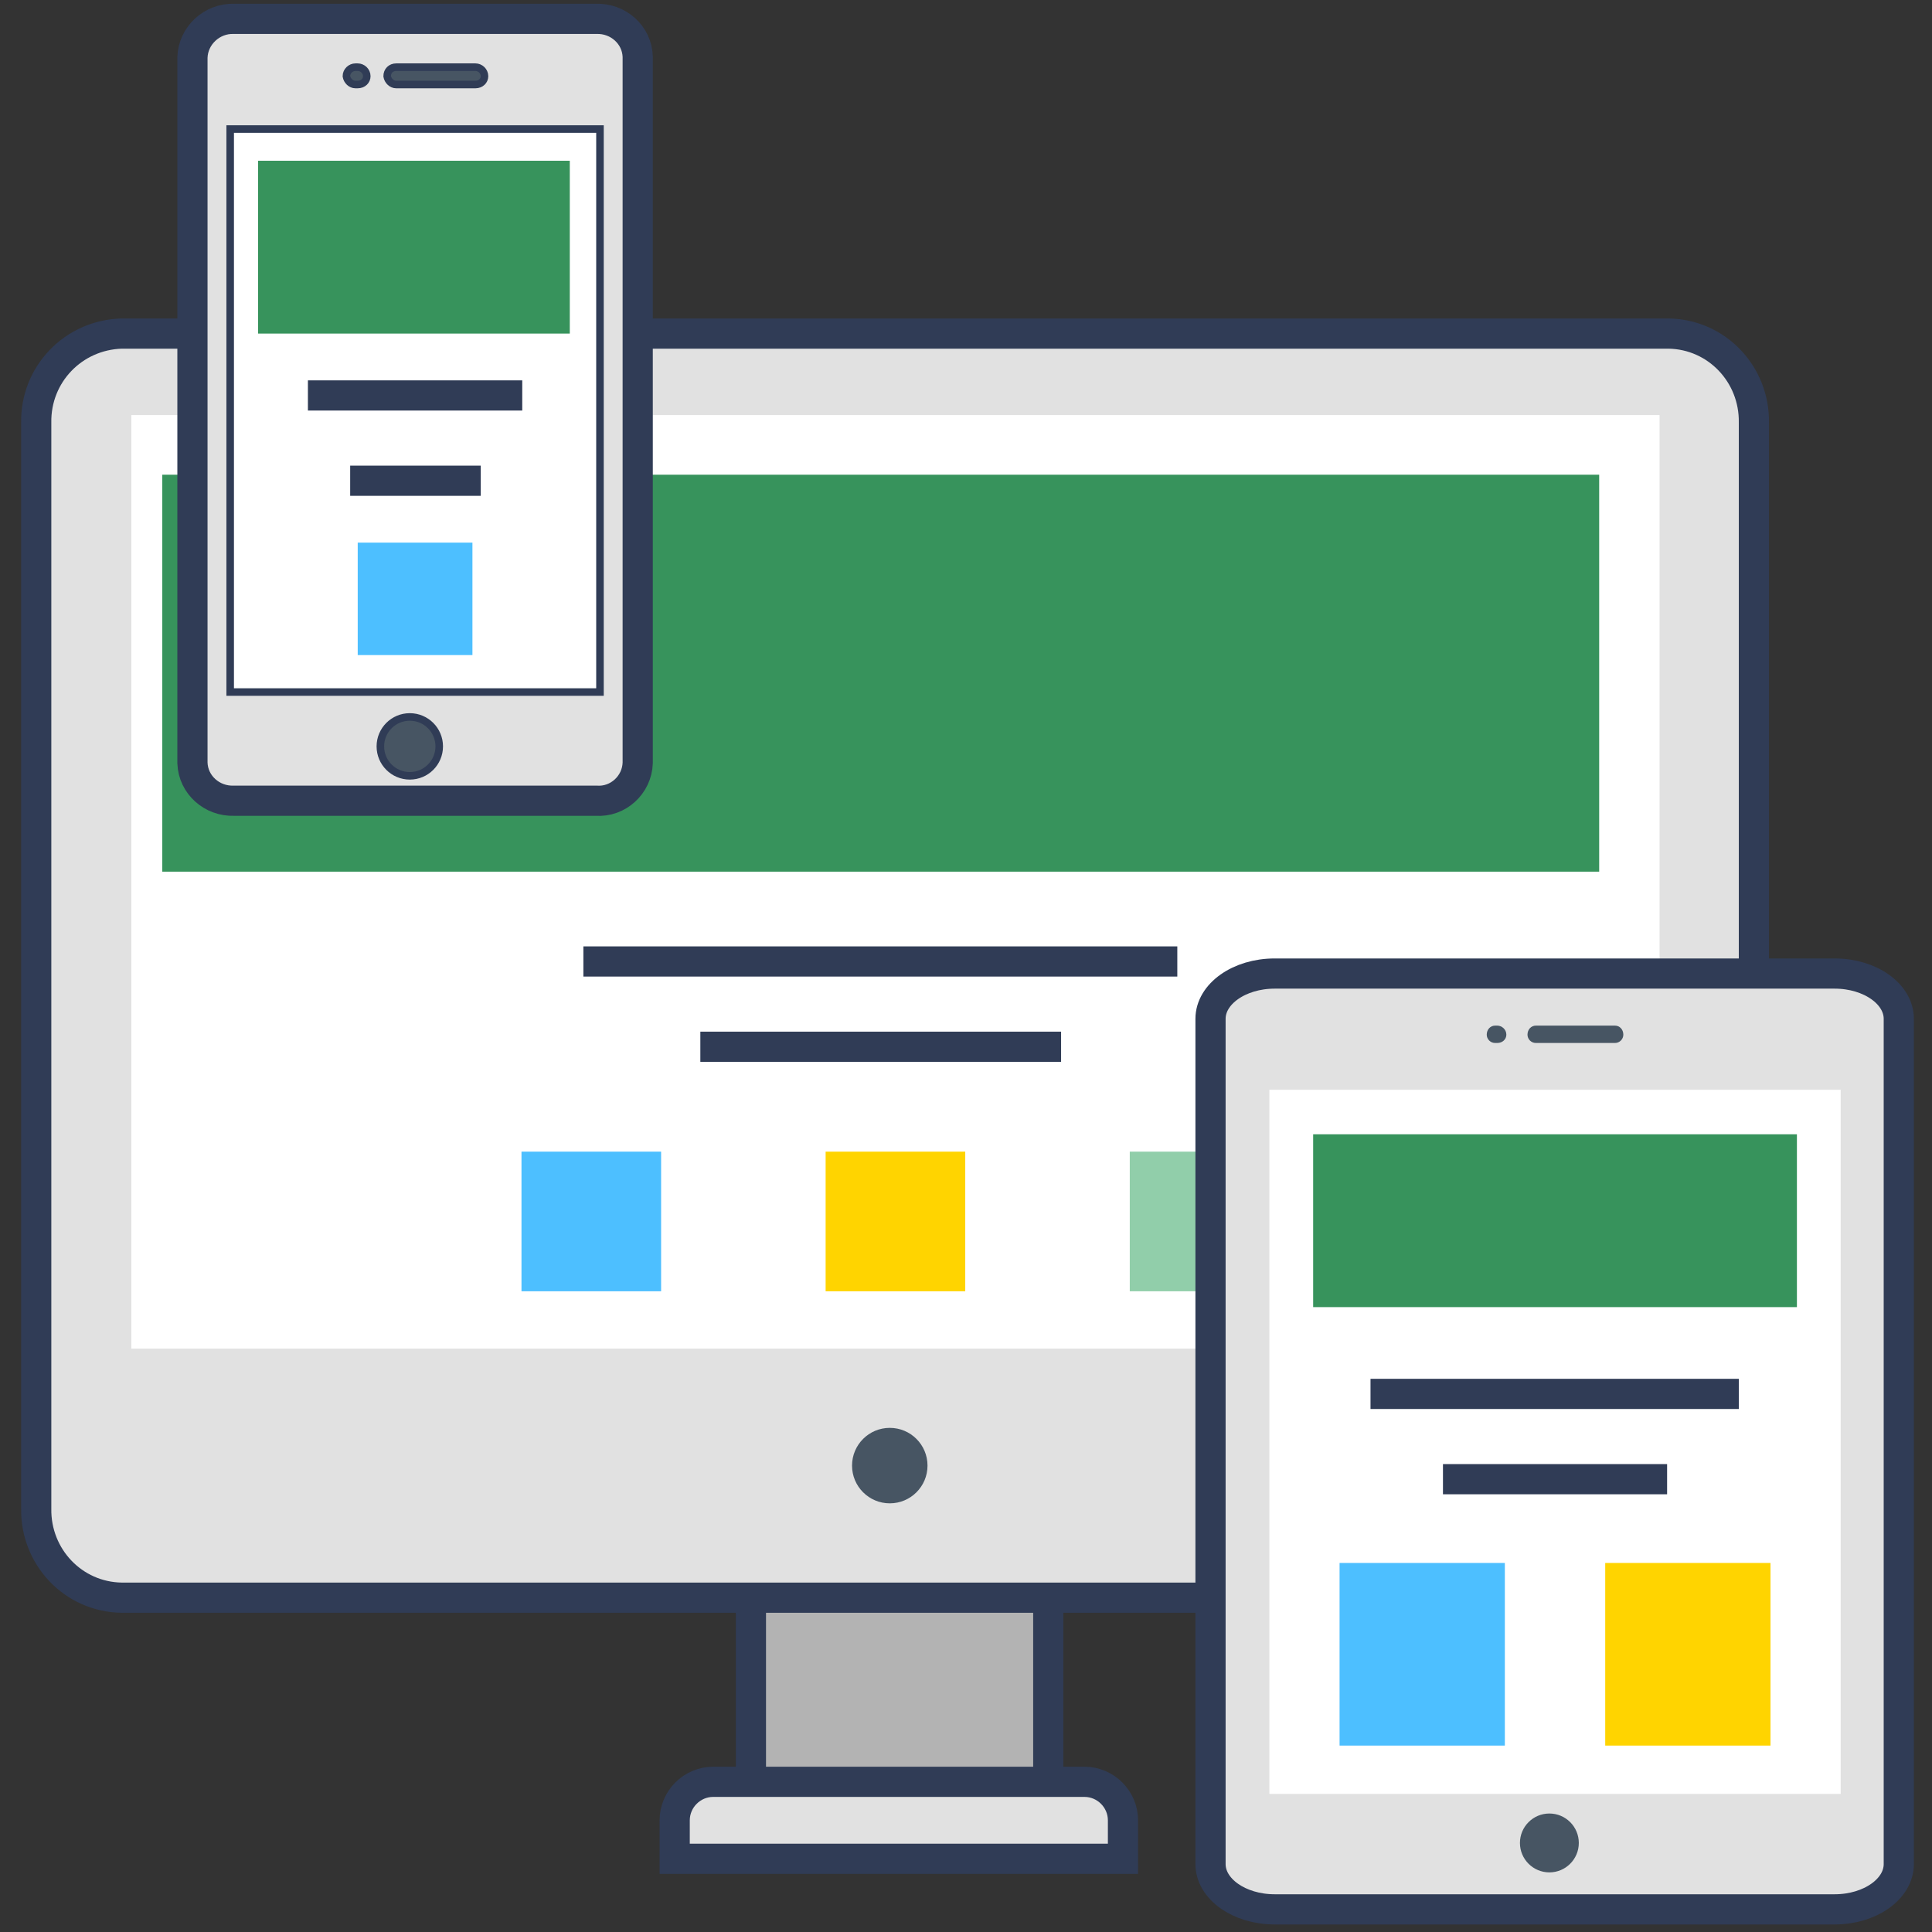 <?xml version="1.0" encoding="utf-8"?>
<!-- Generator: Adobe Illustrator 24.1.3, SVG Export Plug-In . SVG Version: 6.00 Build 0)  -->
<svg version="1.1" id="Layer_1" xmlns="http://www.w3.org/2000/svg" xmlns:xlink="http://www.w3.org/1999/xlink" x="0px" y="0px"
	 viewBox="0 0 256 256" style="enable-background:new 0 0 256 256;" xml:space="preserve">
<rect x="0" y="0" width="256" height="256" fill="#333333" stroke="none"/>
<style type="text/css">
	.st0{fill-rule:evenodd;clip-rule:evenodd;fill:#B3B3B3;}
	.st1{fill-rule:evenodd;clip-rule:evenodd;fill:#E1E1E1;stroke:#303C56;stroke-miterlimit:10;}
	.st2{fill:none;stroke:#303C56;stroke-width:4;stroke-miterlimit:10;}
	.st3{fill-rule:evenodd;clip-rule:evenodd;fill:#E1E1E1;}
	.st4{fill:#475563;}
	.st5{fill:#FFFFFF;}
	.st6{fill:#4DBFFF;}
	.st7{fill:#FFD400;}
	.st8{fill:#91CEAA;}
	.st9{fill:#37935C;}
	.st10{fill:#FFFFFF;stroke:#303C56;stroke-miterlimit:10;}
	.st11{fill:#475563;stroke:#303C56;stroke-miterlimit:10;}
	.st12{fill-rule:evenodd;clip-rule:evenodd;fill:#475563;stroke:#303C56;stroke-miterlimit:10;}
	.st13{fill-rule:evenodd;clip-rule:evenodd;fill:#475563;}
	.st14{fill:none;stroke:#303C56;stroke-width:3;stroke-miterlimit:10;}
</style>
<g id="Layer_1-2">
	<polygon class="st0" points="99.5,211.7 138.9,211.7 138.9,236.1 99.5,236.1 	"/>
	<path class="st1" d="M94.5,236.1h49.2c2.8,0,5.1,2.3,5.1,5.1v5.1H89.4v-5.1C89.4,238.4,91.7,236.1,94.5,236.1z"/>
	<path class="st2" d="M99.5,236.1v-24.5 M138.9,211.7v24.5"/>
	<path class="st2" d="M94.5,236.1h49.2c2.8,0,5.1,2.3,5.1,5.1v5.1H89.4v-5.1C89.4,238.4,91.7,236.1,94.5,236.1z"/>
	<path class="st3" d="M16.1,44.2h205c6.4,0.1,11.4,5.4,11.3,11.8c0,0,0,0,0,0v143.9c0.1,6.4-4.9,11.7-11.3,11.8h-205
		c-6.4-0.1-11.4-5.4-11.3-11.8V56C4.7,49.6,9.7,44.4,16.1,44.2C16.1,44.2,16.1,44.2,16.1,44.2z"/>
	<path class="st2" d="M16.1,44.2h205c6.4,0.1,11.4,5.4,11.3,11.8c0,0,0,0,0,0v143.9c0.1,6.4-4.9,11.7-11.3,11.8h-205
		c-6.4-0.1-11.4-5.4-11.3-11.8V56C4.7,49.6,9.7,44.4,16.1,44.2C16.1,44.2,16.1,44.2,16.1,44.2z"/>
	<circle class="st4" cx="117.9" cy="194.2" r="5"/>
	<rect x="17.4" y="55" class="st5" width="202.5" height="123.7"/>
	<g id="_448188520">
		<rect x="69.1" y="152.6" class="st6" width="18.5" height="18.5"/>
		<rect x="109.4" y="152.6" class="st7" width="18.5" height="18.5"/>
		<rect x="149.7" y="152.6" class="st8" width="18.5" height="18.5"/>
	</g>
	<rect x="21.5" y="62.9" class="st9" width="190.4" height="52.6"/>
	<g id="_448189744">
		<path class="st1" d="M31,2.5h48c2.9-0.1,5.4,2.1,5.5,5v93.6c-0.1,2.9-2.6,5.2-5.5,5H31c-2.9,0.1-5.4-2.1-5.5-5V7.6
			C25.6,4.7,28.1,2.4,31,2.5z"/>
		<rect x="30.5" y="17.1" class="st10" width="49" height="74.6"/>
		<path class="st2" d="M31,2.5h48c2.9-0.1,5.4,2.1,5.5,5v93.6c-0.1,2.9-2.6,5.2-5.5,5H31c-2.9,0.1-5.4-2.1-5.5-5V7.6
			C25.6,4.7,28.1,2.4,31,2.5z"/>
		<circle class="st11" cx="54.3" cy="98.9" r="3.9"/>
		<path class="st12" d="M52.5,8.9H63c0.6,0,1.2,0.5,1.2,1.2l0,0c0,0.6-0.5,1.1-1.2,1.1H52.5c-0.6,0-1.1-0.5-1.2-1.1l0,0
			C51.3,9.4,51.8,8.9,52.5,8.9z M47.1,8.9h0.3c0.6,0,1.2,0.5,1.2,1.2l0,0c0,0.6-0.5,1.1-1.2,1.1h-0.3c-0.6,0-1.1-0.5-1.2-1.1l0,0
			C45.9,9.4,46.5,8.9,47.1,8.9z"/>
	</g>
	<g id="_448185808">
		<path class="st3" d="M168.9,129h74.2c4.7,0,8.5,2.7,8.5,6v112c0,3.3-3.8,6-8.5,6h-74.2c-4.7,0-8.5-2.7-8.5-6v-112
			C160.4,131.7,164.2,129,168.9,129z"/>
		<rect x="168.2" y="144.4" class="st5" width="75.7" height="93.3"/>
		<path class="st2" d="M168.9,129h74.2c4.7,0,8.5,2.7,8.5,6v112c0,3.3-3.8,6-8.5,6h-74.2c-4.7,0-8.5-2.7-8.5-6v-112
			C160.4,131.7,164.2,129,168.9,129z"/>
		<circle class="st4" cx="205.3" cy="244.2" r="3.9"/>
		<path class="st13" d="M203.5,135.9H214c0.6,0,1.1,0.5,1.1,1.2l0,0c0,0.6-0.5,1.1-1.1,1.1h-10.5c-0.6,0-1.1-0.5-1.1-1.1l0,0
			C202.4,136.4,202.9,135.9,203.5,135.9z M198.1,135.9h0.3c0.6,0,1.2,0.5,1.2,1.2l0,0c0,0.6-0.5,1.1-1.2,1.1h-0.3
			c-0.6,0-1.1-0.5-1.1-1.1l0,0C197,136.4,197.5,135.9,198.1,135.9z"/>
	</g>
	<rect x="34.2" y="21.3" class="st9" width="41.3" height="22.9"/>
	<rect x="47.4" y="71.9" class="st6" width="15.2" height="14.9"/>
	<g id="_448186216">
		<rect x="177.5" y="207.1" class="st6" width="21.9" height="24.2"/>
		<rect x="212.7" y="207.1" class="st7" width="21.9" height="24.2"/>
	</g>
	<rect x="174" y="150.3" class="st9" width="64.1" height="22.9"/>
	<line class="st2" x1="77.3" y1="127.4" x2="156" y2="127.4"/>
	<line class="st2" x1="92.8" y1="138.7" x2="140.6" y2="138.7"/>
	<line class="st2" x1="40.8" y1="52.4" x2="69.2" y2="52.4"/>
	<line class="st2" x1="46.4" y1="63.7" x2="63.7" y2="63.7"/>
	<line class="st2" x1="181.6" y1="184.7" x2="230.4" y2="184.7"/>
	<line class="st2" x1="191.2" y1="196" x2="220.9" y2="196"/>
	<path class="st14" d="M244.6,74.1"/>
</g>
</svg>
